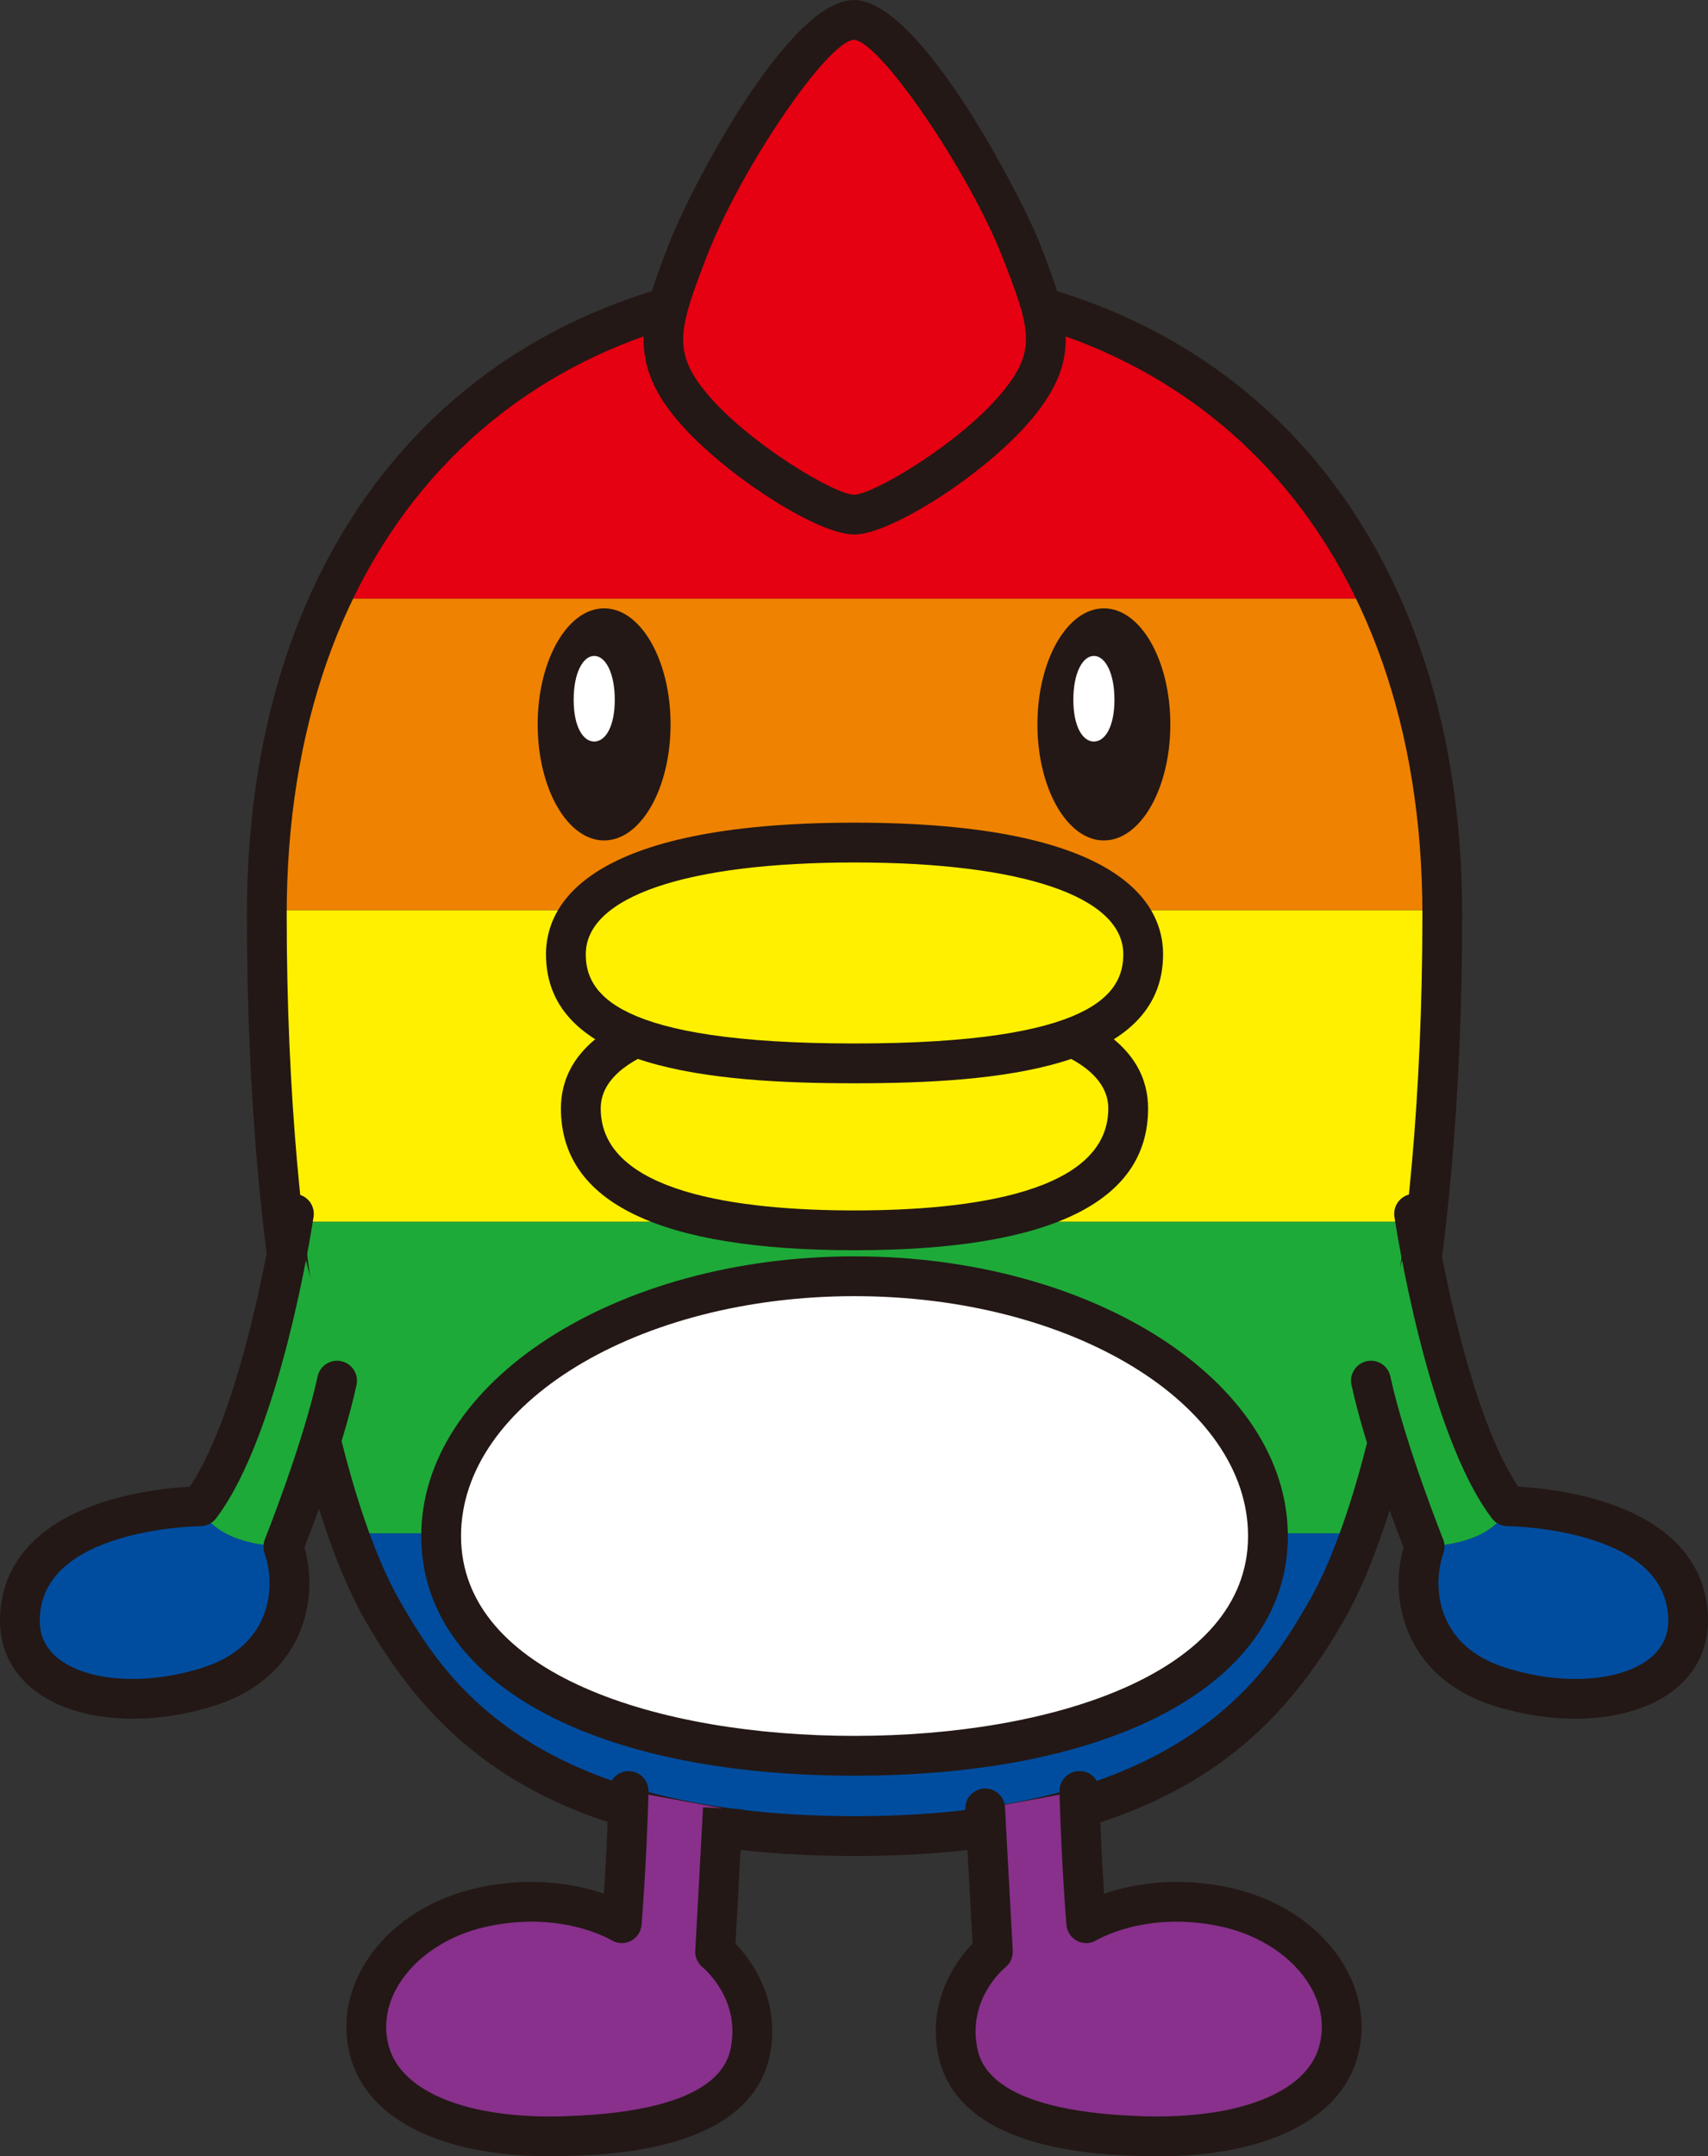<?xml version="1.0" encoding="UTF-8"?>
<svg id="_レイヤー_2" data-name="レイヤー 2" xmlns="http://www.w3.org/2000/svg" xmlns:xlink="http://www.w3.org/1999/xlink" viewBox="0 0 67.218 84.813">
  <rect x="0" y="0" width="67.218" height="84.813" fill="#333333" stroke="none"/>
  <defs>
    <style>
      .cls-1 {
        clip-path: url(#clippath);
      }

      .cls-2, .cls-3 {
        fill: #004da0;
      }

      .cls-4 {
        fill: #ef8200;
      }

      .cls-5, .cls-6 {
        fill: #fff000;
      }

      .cls-7, .cls-8 {
        fill: #e50012;
      }

      .cls-9 {
        fill: #231815;
      }

      .cls-10, .cls-11 {
        fill: #1eaa39;
      }

      .cls-12, .cls-13 {
        fill: #88308c;
      }

      .cls-14 {
        clip-rule: evenodd;
        fill: none;
      }

      .cls-13, .cls-11, .cls-8, .cls-6, .cls-15, .cls-3 {
        fill-rule: evenodd;
      }

      .cls-15 {
        fill: #fff;
      }
    </style>
    <clipPath id="clippath">
      <path class="cls-14" d="M33.63,11.092c-13.329,0-23.131,9.149-23.131,24.872,0,14.321,2.398,23.672,4.576,27.429,2.292,3.954,6.217,8.825,18.555,8.825,12.337,0,16.262-4.872,18.555-8.825,2.178-3.757,4.576-13.109,4.576-27.429,0-15.723-9.801-24.872-23.131-24.872Z"/>
    </clipPath>
  </defs>
  <g id="_レイヤー_1-2" data-name="レイヤー 1">
    <g>
      <g class="cls-1">
        <g>
          <rect class="cls-7" x="-.332" y="11.293" width="67.881" height="12.255"/>
          <rect class="cls-4" x="-.332" y="23.548" width="67.881" height="12.255"/>
          <rect class="cls-5" x="-.332" y="35.804" width="67.881" height="12.255"/>
          <rect class="cls-10" x="-.332" y="48.059" width="67.881" height="12.255"/>
          <rect class="cls-2" x="-.332" y="60.314" width="67.881" height="12.255"/>
          <rect class="cls-12" x="-.332" y="72.569" width="67.881" height="12.255"/>
        </g>
      </g>
      <path class="cls-9" d="M33.63,73.001c-12.24,0-16.59-4.659-19.231-9.216-2.264-3.902-4.682-13.26-4.682-27.821,0-15.585,9.387-25.655,23.913-25.655,14.527,0,23.914,10.07,23.914,25.655,0,14.558-2.418,23.917-4.682,27.821-2.641,4.558-6.991,9.216-19.232,9.216Zm0-61.126c-13.575,0-22.347,9.455-22.347,24.089,0,14.266,2.408,23.48,4.47,27.036,1.587,2.737,4.89,8.435,17.877,8.435,12.988,0,16.291-5.697,17.878-8.435,2.062-3.557,4.47-12.773,4.47-27.036,0-14.634-8.772-24.089-22.348-24.089Z"/>
      <g>
        <path class="cls-15" d="M49.899,60.418c0,5.645-7.283,8.644-16.27,8.644-8.983,0-16.269-2.999-16.269-8.644,0-5.645,7.286-10.218,16.269-10.218,8.987,0,16.27,4.573,16.27,10.218Z"/>
        <path class="cls-9" d="M33.629,69.844c-10.358,0-17.051-3.701-17.051-9.427,0-6.066,7.649-11.001,17.051-11.001,9.404,0,17.054,4.935,17.054,11.001,0,5.726-6.694,9.427-17.054,9.427Zm0-18.862c-8.539,0-15.485,4.233-15.485,9.435,0,5.431,7.777,7.861,15.485,7.861,7.709,0,15.488-2.43,15.488-7.861,0-5.202-6.948-9.435-15.488-9.435Z"/>
      </g>
      <path class="cls-13" d="M38.771,71.129s.15,2.853,.306,5.642c0,0-1.734,1.386-1.427,3.662,.303,2.243,2.585,3.442,7.334,3.588,4.323,.133,7.071-1.2,7.675-3.276,.725-2.49-1.317-5.043-4.399-5.725-3.305-.732-5.51,.624-5.51,.624,0,0-.191-2.287-.271-5.198l-3.708,.683Z"/>
      <path class="cls-9" d="M45.563,84.813c-.199,0-.4-.003-.604-.01-1.865-.057-7.541-.232-8.086-4.266-.278-2.062,.833-3.5,1.402-4.086-.149-2.669-.285-5.281-.285-5.281-.023-.432,.309-.8,.74-.822,.433-.021,.8,.309,.822,.74,0,.001,.15,2.852,.305,5.64,.014,.252-.095,.497-.293,.655-.053,.043-1.382,1.155-1.141,2.946,.091,.672,.367,2.719,6.583,2.91,3.729,.11,6.378-.925,6.899-2.712,.233-.802,.112-1.639-.352-2.422-.663-1.119-1.958-1.987-3.463-2.319-2.964-.658-4.912,.515-4.931,.527-.232,.141-.521,.154-.763,.031-.243-.123-.404-.363-.427-.634-.002-.023-.195-2.342-.273-5.242-.012-.433,.329-.793,.761-.804,.445-.031,.793,.329,.804,.761,.046,1.659,.128,3.121,.19,4.061,1.056-.361,2.802-.711,4.978-.229,1.95,.432,3.58,1.544,4.472,3.05,.681,1.149,.861,2.448,.509,3.658-.707,2.43-3.622,3.849-7.847,3.849Z"/>
      <g>
        <path class="cls-11" d="M59.336,59.246c-2.437-3.204-3.685-11.503-3.685-11.503l-1.698,6.562c.599,2.754,2.115,6.529,2.115,6.529,2.956-.112,3.269-1.588,3.269-1.588Z"/>
        <path class="cls-3" d="M58.997,66.339c3.693,1.177,7.425,.172,7.438-2.568,.022-4.506-7.099-4.525-7.099-4.525,0,0-.313,1.476-3.269,1.588-.651,1.883-.086,4.543,2.93,5.504Z"/>
      </g>
      <path class="cls-9" d="M61.988,67.602c-1.035,0-2.139-.17-3.229-.518-1.483-.474-2.59-1.367-3.201-2.585-.553-1.102-.665-2.411-.32-3.634-.357-.913-1.529-3.996-2.05-6.393-.092-.423,.176-.839,.598-.931,.424-.096,.839,.175,.931,.598,.578,2.656,2.062,6.366,2.077,6.403,.07,.175,.075,.369,.013,.547-.308,.892-.252,1.905,.15,2.707,.424,.845,1.19,1.449,2.278,1.795,2.163,.691,4.416,.572,5.605-.294,.536-.39,.81-.904,.812-1.531,.008-1.479-.99-2.554-2.967-3.192-1.642-.531-3.335-.545-3.352-.545-.243-.002-.473-.116-.62-.31-2.529-3.324-3.784-11.513-3.836-11.86-.064-.428,.23-.826,.658-.891,.426-.064,.826,.23,.891,.658,.012,.079,1.171,7.644,3.323,10.85,1.151,.06,4.414,.392,6.218,2.21,.836,.842,1.257,1.881,1.251,3.088-.006,1.136-.51,2.101-1.457,2.79-.942,.686-2.285,1.038-3.773,1.038Z"/>
      <path class="cls-13" d="M28.447,71.129s-.15,2.853-.306,5.642c0,0,1.734,1.386,1.427,3.662-.303,2.243-2.585,3.442-7.334,3.588-4.323,.133-7.071-1.2-7.675-3.276-.725-2.49,1.317-5.043,4.399-5.725,3.305-.732,5.51,.624,5.51,.624,0,0,.191-2.287,.271-5.198l3.708,.683Z"/>
      <path class="cls-9" d="M21.655,84.813c-4.225,0-7.14-1.418-7.847-3.849-.352-1.21-.172-2.509,.509-3.658,.892-1.507,2.523-2.618,4.472-3.05,2.174-.482,3.922-.132,4.978,.229,.062-.94,.144-2.403,.19-4.061,.011-.424,.359-.761,.782-.761,.007,0,.014,0,.022,.001,.432,.011,.773,.371,.761,.804-.079,2.9-.271,5.218-.273,5.242-.023,.271-.184,.51-.427,.634-.241,.123-.531,.11-.763-.031-.076-.047-2.002-1.175-4.931-.527-1.506,.333-2.8,1.2-3.463,2.319-.464,.783-.585,1.621-.352,2.422,.521,1.788,3.165,2.831,6.899,2.712,6.215-.191,6.492-2.238,6.583-2.91,.241-1.79-1.088-2.902-1.144-2.949-.194-.158-.304-.403-.289-.652,.156-2.788,.305-5.64,.305-5.64l1.563,.082s-.137,2.612-.285,5.281c.569,.587,1.68,2.024,1.402,4.086-.545,4.033-6.221,4.209-8.086,4.266-.204,.006-.406,.01-.604,.01Z"/>
      <g>
        <path class="cls-11" d="M7.882,59.246c2.437-3.204,3.685-11.503,3.685-11.503l1.698,6.562c-.599,2.754-2.115,6.529-2.115,6.529-2.956-.112-3.269-1.588-3.269-1.588Z"/>
        <path class="cls-3" d="M8.221,66.339c-3.693,1.177-7.425,.172-7.438-2.568-.022-4.506,7.099-4.525,7.099-4.525,0,0,.313,1.476,3.269,1.588,.651,1.883,.086,4.543-2.93,5.504Z"/>
      </g>
      <path class="cls-9" d="M5.23,67.602c-1.488,0-2.831-.352-3.773-1.038C.51,65.875,.006,64.911,0,63.775c-.006-1.207,.415-2.246,1.251-3.088,1.804-1.819,5.067-2.15,6.218-2.21,2.154-3.208,3.311-10.771,3.323-10.85,.064-.428,.464-.718,.891-.658,.428,.064,.722,.463,.658,.891-.052,.346-1.307,8.535-3.836,11.86-.147,.194-.377,.308-.62,.31-.017,0-1.709,.014-3.352,.545-1.977,.638-2.975,1.713-2.967,3.192,.002,.627,.276,1.142,.812,1.531,1.19,.865,3.441,.984,5.605,.294,1.088-.346,1.854-.951,2.278-1.795,.402-.802,.458-1.814,.15-2.707-.062-.178-.057-.372,.013-.547,.015-.037,1.499-3.747,2.076-6.403,.092-.424,.508-.691,.932-.599,.422,.092,.691,.509,.599,.932-.521,2.397-1.693,5.48-2.05,6.393,.345,1.223,.232,2.531-.32,3.633-.611,1.219-1.718,2.113-3.201,2.586-1.089,.347-2.195,.518-3.229,.518Z"/>
      <ellipse class="cls-9" cx="43.443" cy="28.493" rx="2.615" ry="4.565"/>
      <path class="cls-15" d="M43.859,27.523c0,1.048-.362,1.644-.809,1.644s-.809-.596-.809-1.644,.362-1.723,.809-1.723,.809,.675,.809,1.723Z"/>
      <ellipse class="cls-9" cx="23.775" cy="28.493" rx="2.615" ry="4.565"/>
      <path class="cls-15" d="M22.576,27.523c0,1.048,.362,1.644,.809,1.644s.809-.596,.809-1.644c0-1.048-.362-1.723-.809-1.723-.447,0-.809,.675-.809,1.723Z"/>
      <g>
        <path class="cls-8" d="M40.192,9.861c-1.117-2.856-4.836-9.078-6.583-9.078-1.745,0-5.378,6.089-6.494,8.945-1.114,2.857-1.594,4.206,.081,6.227,1.673,2.026,5.299,4.286,6.413,4.286,1.115,0,4.742-2.259,6.413-4.286,1.675-2.021,1.285-3.238,.169-6.094Z"/>
        <path class="cls-9" d="M33.609,21.024c-1.485,0-5.287-2.478-7.016-4.57-1.999-2.413-1.286-4.242-.207-7.01,.751-1.922,4.612-9.443,7.223-9.443,2.637,0,6.651,7.886,7.313,9.576v.001c1.169,2.993,1.645,4.536-.296,6.878-1.726,2.092-5.529,4.57-7.017,4.57Zm-.001-19.458c-1.027,.036-4.421,5.009-5.763,8.446-1.132,2.902-1.398,3.811-.045,5.443,1.612,1.952,5.042,4.002,5.809,4.002,.768,0,4.201-2.05,5.81-4.001,1.383-1.668,1.15-2.478,.044-5.31h0c-1.329-3.397-4.832-8.53-5.855-8.58Z"/>
      </g>
      <g>
        <path class="cls-6" d="M33.63,39.475h-.001c-7.218,0-10.771,1.561-10.771,4.124,0,3.126,3.553,4.794,10.771,4.794h.001c7.218,0,10.771-1.668,10.771-4.794,0-2.562-3.553-4.124-10.771-4.124Z"/>
        <path class="cls-9" d="M33.63,49.176c-7.667,0-11.555-1.876-11.555-5.577,0-2.238,2.005-4.906,11.554-4.906h.001c9.549,0,11.553,2.668,11.553,4.906,0,3.701-3.887,5.577-11.553,5.577Zm0-8.917c-6.255,0-9.989,1.249-9.989,3.34,0,3.315,5.431,4.011,9.988,4.011s9.988-.695,9.988-4.011c0-2.092-3.733-3.34-9.987-3.34Z"/>
      </g>
      <g>
        <path class="cls-6" d="M33.63,33.141c-7.675,0-11.359,1.754-11.359,4.392,0,3.112,3.883,4.293,11.359,4.293s11.359-1.181,11.359-4.293c0-2.639-3.684-4.392-11.359-4.392Z"/>
        <path class="cls-9" d="M33.63,42.609c-5.653,0-12.143-.577-12.143-5.076,0-1.933,1.578-5.175,12.143-5.175s12.143,3.242,12.143,5.175c0,4.499-6.489,5.076-12.143,5.076Zm0-8.685c-6.623,0-10.577,1.349-10.577,3.609,0,1.507,1.097,3.51,10.577,3.51s10.577-2.003,10.577-3.51c0-2.26-3.954-3.609-10.577-3.609Z"/>
      </g>
    </g>
  </g>
</svg>